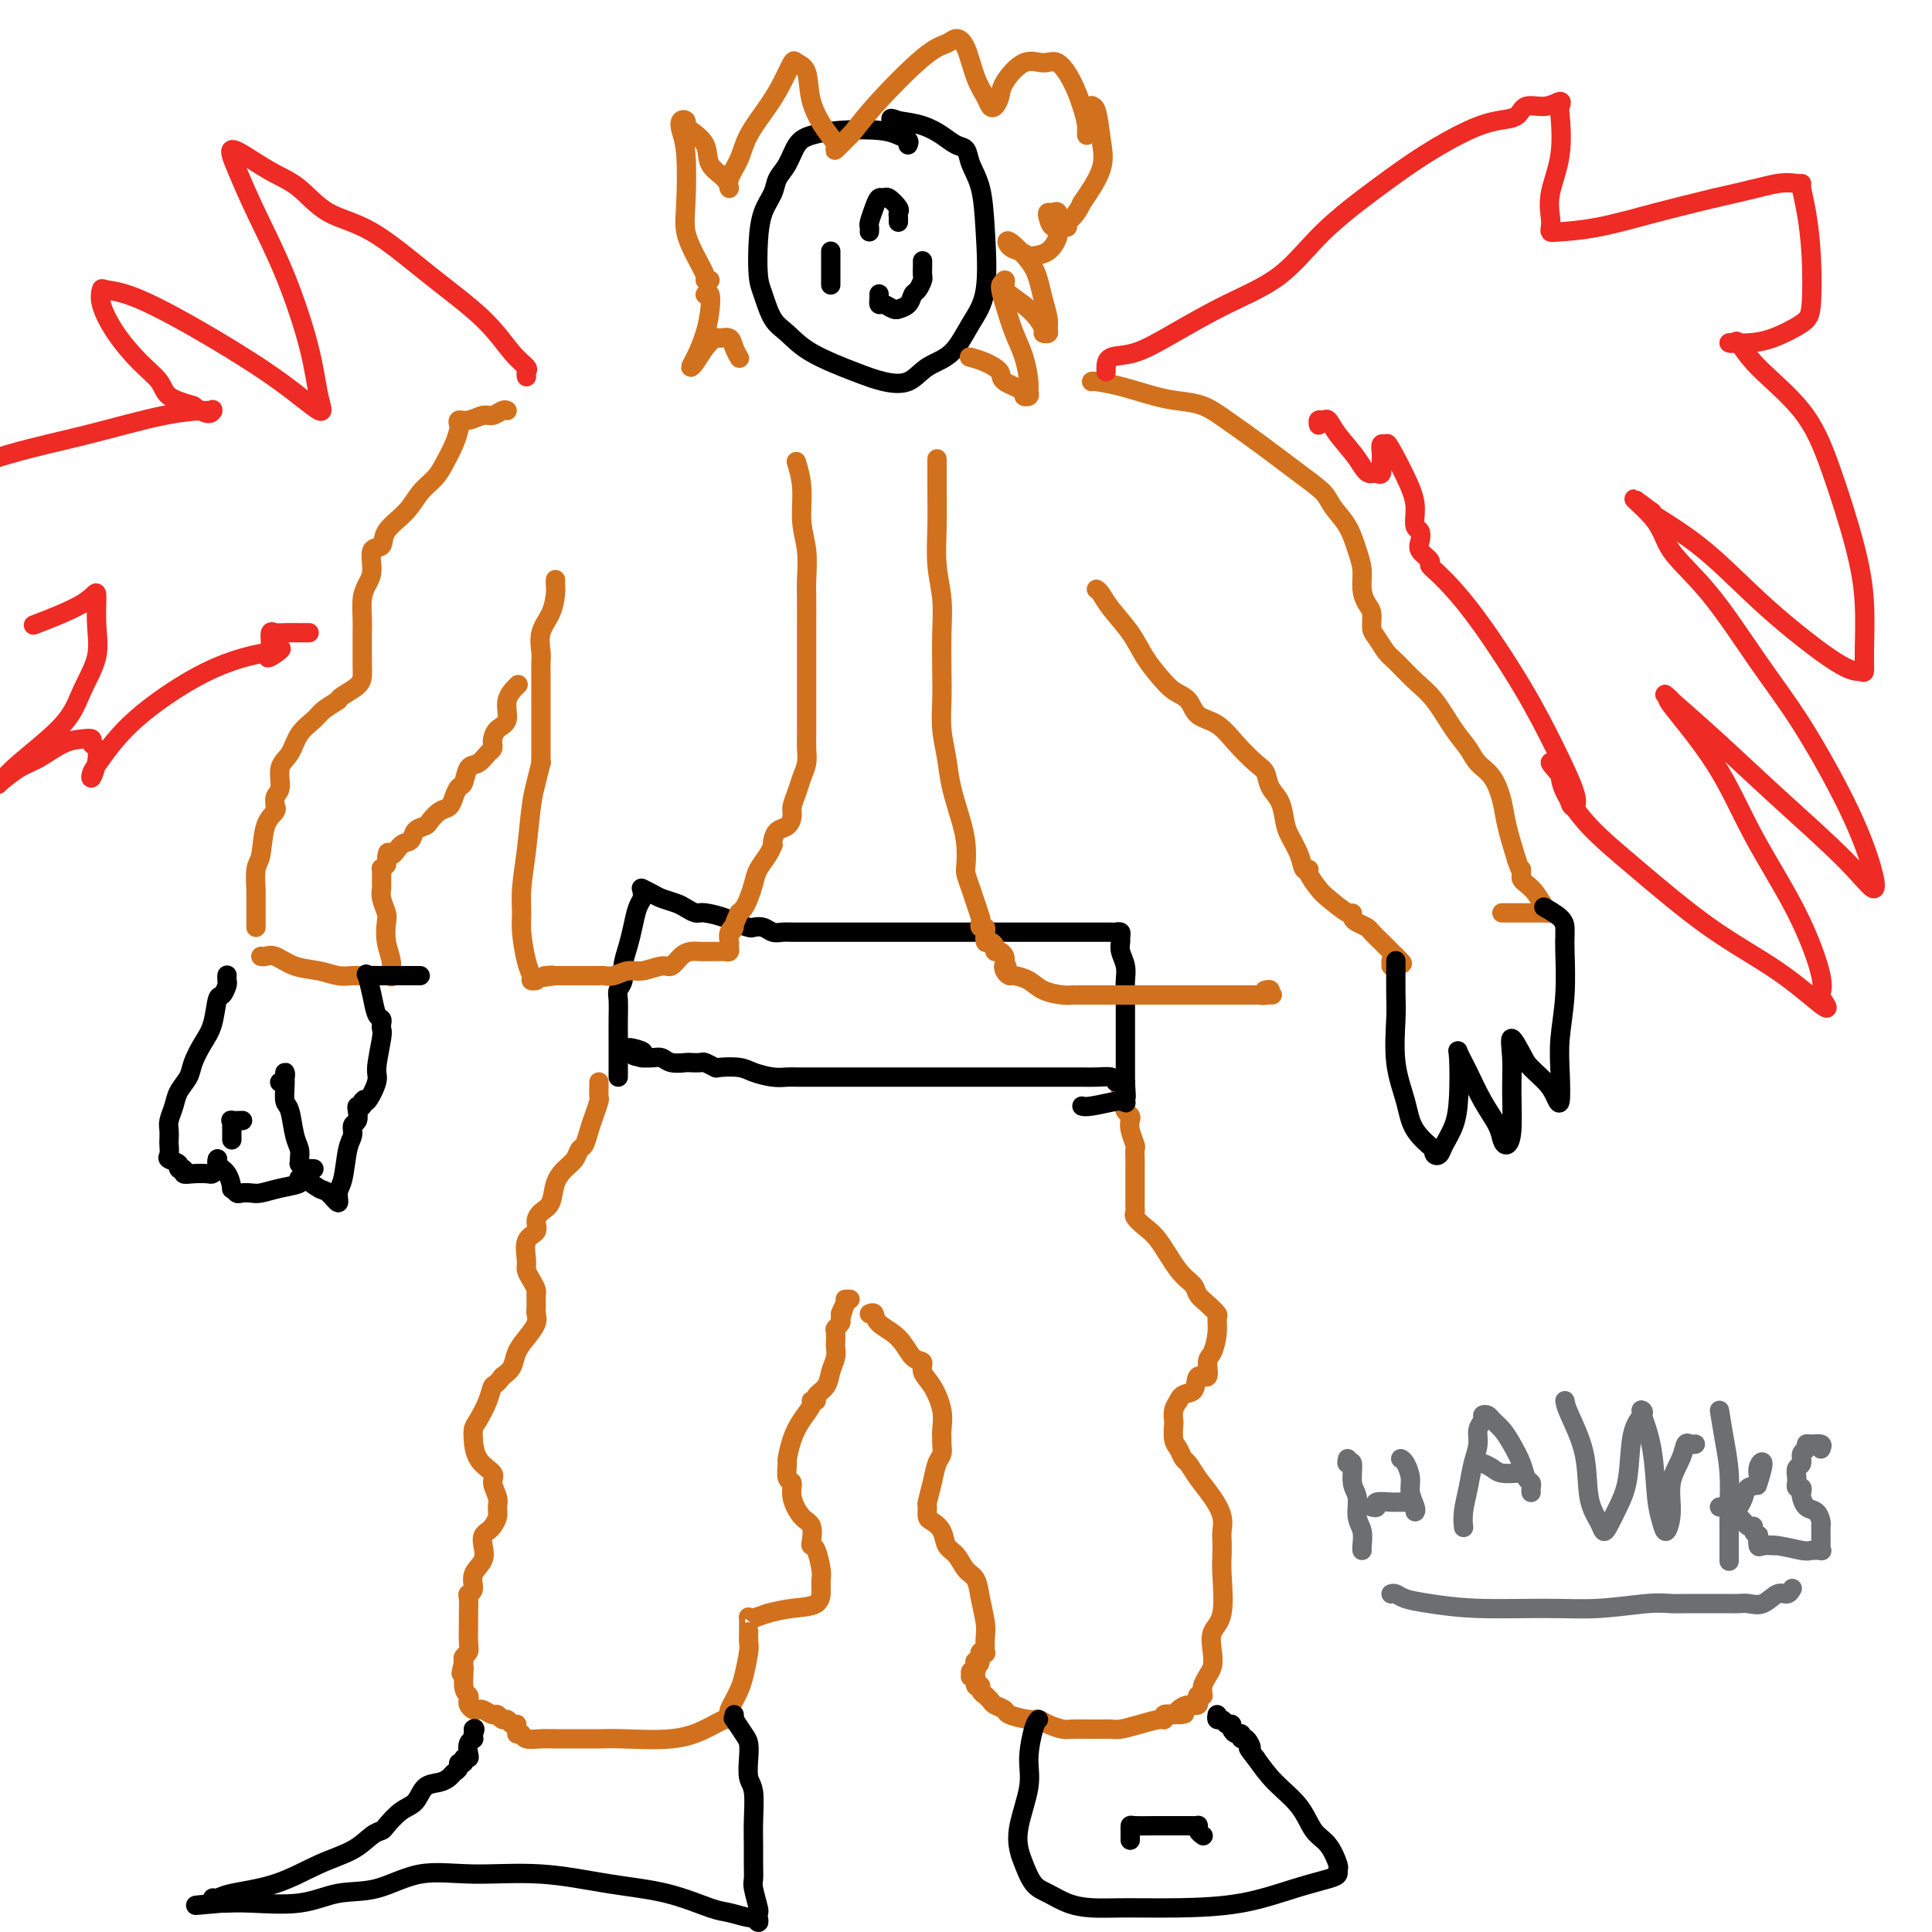 <svg viewBox='0 0 400 400' version='1.1' xmlns='http://www.w3.org/2000/svg' xmlns:xlink='http://www.w3.org/1999/xlink'><g fill='none' stroke='#D2711D' stroke-width='4' stroke-linecap='round' stroke-linejoin='round'><path d='M124,224c0.006,0.207 0.013,0.414 0,1c-0.013,0.586 -0.045,1.551 0,2c0.045,0.449 0.167,0.381 0,1c-0.167,0.619 -0.621,1.923 -1,3c-0.379,1.077 -0.682,1.926 -1,3c-0.318,1.074 -0.653,2.372 -1,3c-0.347,0.628 -0.708,0.584 -1,1c-0.292,0.416 -0.515,1.291 -1,2c-0.485,0.709 -1.230,1.254 -2,2c-0.770,0.746 -1.563,1.695 -2,3c-0.437,1.305 -0.517,2.966 -1,4c-0.483,1.034 -1.369,1.439 -2,2c-0.631,0.561 -1.007,1.277 -1,2c0.007,0.723 0.397,1.453 0,2c-0.397,0.547 -1.581,0.909 -2,2c-0.419,1.091 -0.074,2.909 0,4c0.074,1.091 -0.124,1.455 0,2c0.124,0.545 0.569,1.272 1,2c0.431,0.728 0.848,1.456 1,2c0.152,0.544 0.040,0.905 0,1c-0.040,0.095 -0.009,-0.074 0,0c0.009,0.074 -0.003,0.393 0,1c0.003,0.607 0.022,1.502 0,2c-0.022,0.498 -0.085,0.598 0,1c0.085,0.402 0.318,1.105 0,2c-0.318,0.895 -1.188,1.982 -2,3c-0.812,1.018 -1.565,1.966 -2,3c-0.435,1.034 -0.553,2.152 -1,3c-0.447,0.848 -1.224,1.424 -2,2'/><path d='M104,285c-1.503,2.032 -1.762,1.611 -2,2c-0.238,0.389 -0.456,1.590 -1,3c-0.544,1.410 -1.413,3.031 -2,4c-0.587,0.969 -0.892,1.285 -1,2c-0.108,0.715 -0.020,1.829 0,2c0.020,0.171 -0.029,-0.599 0,0c0.029,0.599 0.137,2.569 1,4c0.863,1.431 2.481,2.322 3,3c0.519,0.678 -0.060,1.141 0,2c0.060,0.859 0.759,2.114 1,3c0.241,0.886 0.022,1.403 0,2c-0.022,0.597 0.151,1.275 0,2c-0.151,0.725 -0.627,1.496 -1,2c-0.373,0.504 -0.644,0.742 -1,1c-0.356,0.258 -0.798,0.535 -1,1c-0.202,0.465 -0.163,1.119 0,2c0.163,0.881 0.450,1.988 0,3c-0.450,1.012 -1.637,1.928 -2,3c-0.363,1.072 0.099,2.302 0,3c-0.099,0.698 -0.759,0.866 -1,1c-0.241,0.134 -0.064,0.235 0,1c0.064,0.765 0.013,2.194 0,3c-0.013,0.806 0.010,0.989 0,2c-0.010,1.011 -0.054,2.848 0,4c0.054,1.152 0.207,1.618 0,2c-0.207,0.382 -0.773,0.681 -1,1c-0.227,0.319 -0.113,0.660 0,1'/><path d='M96,344c-1.067,4.654 -0.234,1.288 0,1c0.234,-0.288 -0.131,2.501 0,4c0.131,1.499 0.756,1.708 1,2c0.244,0.292 0.106,0.665 0,1c-0.106,0.335 -0.179,0.630 0,1c0.179,0.370 0.611,0.816 1,1c0.389,0.184 0.734,0.106 1,0c0.266,-0.106 0.453,-0.240 1,0c0.547,0.240 1.456,0.853 2,1c0.544,0.147 0.724,-0.171 1,0c0.276,0.171 0.649,0.830 1,1c0.351,0.170 0.682,-0.150 1,0c0.318,0.150 0.624,0.771 1,1c0.376,0.229 0.822,0.065 1,0c0.178,-0.065 0.089,-0.033 0,0'/><path d='M107,359c0.385,-0.113 0.769,-0.226 1,0c0.231,0.226 0.307,0.793 1,1c0.693,0.207 2.002,0.056 3,0c0.998,-0.056 1.686,-0.015 3,0c1.314,0.015 3.256,0.006 4,0c0.744,-0.006 0.291,-0.007 1,0c0.709,0.007 2.578,0.022 4,0c1.422,-0.022 2.395,-0.082 5,0c2.605,0.082 6.842,0.306 10,0c3.158,-0.306 5.238,-1.142 7,-2c1.762,-0.858 3.207,-1.739 4,-2c0.793,-0.261 0.933,0.096 1,0c0.067,-0.096 0.059,-0.645 0,-1c-0.059,-0.355 -0.170,-0.515 0,-1c0.170,-0.485 0.620,-1.294 1,-2c0.380,-0.706 0.690,-1.307 1,-2c0.310,-0.693 0.619,-1.478 1,-3c0.381,-1.522 0.834,-3.783 1,-5c0.166,-1.217 0.045,-1.391 0,-2c-0.045,-0.609 -0.012,-1.652 0,-2c0.012,-0.348 0.005,-0.002 0,0c-0.005,0.002 -0.007,-0.342 0,-1c0.007,-0.658 0.022,-1.630 0,-2c-0.022,-0.370 -0.083,-0.138 0,0c0.083,0.138 0.309,0.182 1,0c0.691,-0.182 1.845,-0.591 3,-1'/><path d='M159,334c1.464,-0.362 3.125,-0.766 5,-1c1.875,-0.234 3.964,-0.297 5,-1c1.036,-0.703 1.020,-2.044 1,-3c-0.020,-0.956 -0.044,-1.525 0,-2c0.044,-0.475 0.157,-0.855 0,-2c-0.157,-1.145 -0.583,-3.053 -1,-4c-0.417,-0.947 -0.823,-0.931 -1,-1c-0.177,-0.069 -0.123,-0.222 0,-1c0.123,-0.778 0.316,-2.181 0,-3c-0.316,-0.819 -1.142,-1.054 -2,-2c-0.858,-0.946 -1.747,-2.604 -2,-4c-0.253,-1.396 0.131,-2.529 0,-3c-0.131,-0.471 -0.776,-0.278 -1,-1c-0.224,-0.722 -0.028,-2.358 0,-3c0.028,-0.642 -0.113,-0.292 0,-1c0.113,-0.708 0.479,-2.476 1,-4c0.521,-1.524 1.195,-2.803 2,-4c0.805,-1.197 1.739,-2.312 2,-3c0.261,-0.688 -0.152,-0.950 0,-1c0.152,-0.050 0.867,0.110 1,0c0.133,-0.110 -0.318,-0.492 0,-1c0.318,-0.508 1.406,-1.143 2,-2c0.594,-0.857 0.695,-1.935 1,-3c0.305,-1.065 0.813,-2.117 1,-3c0.187,-0.883 0.054,-1.599 0,-2c-0.054,-0.401 -0.028,-0.489 0,-1c0.028,-0.511 0.059,-1.446 0,-2c-0.059,-0.554 -0.208,-0.726 0,-1c0.208,-0.274 0.774,-0.650 1,-1c0.226,-0.350 0.113,-0.675 0,-1'/><path d='M174,273c1.637,-4.762 0.229,-1.668 0,-1c-0.229,0.668 0.722,-1.089 1,-2c0.278,-0.911 -0.118,-0.976 0,-1c0.118,-0.024 0.748,-0.007 1,0c0.252,0.007 0.126,0.003 0,0'/><path d='M180,272c0.411,-0.167 0.822,-0.333 1,0c0.178,0.333 0.123,1.167 1,2c0.877,0.833 2.685,1.666 4,3c1.315,1.334 2.135,3.168 3,4c0.865,0.832 1.773,0.663 2,1c0.227,0.337 -0.226,1.179 0,2c0.226,0.821 1.132,1.619 2,3c0.868,1.381 1.697,3.343 2,5c0.303,1.657 0.078,3.009 0,4c-0.078,0.991 -0.010,1.622 0,2c0.010,0.378 -0.040,0.504 0,1c0.040,0.496 0.168,1.360 0,2c-0.168,0.640 -0.634,1.054 -1,2c-0.366,0.946 -0.632,2.424 -1,4c-0.368,1.576 -0.838,3.250 -1,4c-0.162,0.750 -0.017,0.575 0,1c0.017,0.425 -0.095,1.450 0,2c0.095,0.550 0.395,0.627 1,1c0.605,0.373 1.514,1.043 2,2c0.486,0.957 0.550,2.200 1,3c0.450,0.800 1.287,1.155 2,2c0.713,0.845 1.301,2.178 2,3c0.699,0.822 1.507,1.131 2,2c0.493,0.869 0.669,2.296 1,4c0.331,1.704 0.817,3.685 1,5c0.183,1.315 0.063,1.963 0,3c-0.063,1.037 -0.068,2.464 0,3c0.068,0.536 0.211,0.183 0,0c-0.211,-0.183 -0.774,-0.195 -1,0c-0.226,0.195 -0.113,0.598 0,1'/><path d='M203,343c-0.067,2.658 -0.736,1.304 -1,1c-0.264,-0.304 -0.124,0.441 0,1c0.124,0.559 0.234,0.932 0,1c-0.234,0.068 -0.810,-0.170 -1,0c-0.190,0.170 0.006,0.749 0,1c-0.006,0.251 -0.213,0.175 0,0c0.213,-0.175 0.846,-0.449 1,0c0.154,0.449 -0.170,1.622 0,2c0.170,0.378 0.833,-0.039 1,0c0.167,0.039 -0.164,0.535 0,1c0.164,0.465 0.822,0.898 1,1c0.178,0.102 -0.124,-0.128 0,0c0.124,0.128 0.674,0.613 1,1c0.326,0.387 0.430,0.677 1,1c0.570,0.323 1.608,0.678 2,1c0.392,0.322 0.140,0.612 1,1c0.860,0.388 2.834,0.874 4,1c1.166,0.126 1.524,-0.110 2,0c0.476,0.110 1.068,0.565 2,1c0.932,0.435 2.203,0.849 3,1c0.797,0.151 1.120,0.040 2,0c0.880,-0.040 2.317,-0.010 3,0c0.683,0.010 0.611,0.000 1,0c0.389,-0.000 1.239,0.010 2,0c0.761,-0.010 1.434,-0.040 2,0c0.566,0.040 1.026,0.151 2,0c0.974,-0.151 2.463,-0.562 4,-1c1.537,-0.438 3.123,-0.901 4,-1c0.877,-0.099 1.044,0.166 1,0c-0.044,-0.166 -0.298,-0.762 0,-1c0.298,-0.238 1.149,-0.119 2,0'/><path d='M243,355c3.808,-0.421 1.829,0.027 1,0c-0.829,-0.027 -0.509,-0.528 0,-1c0.509,-0.472 1.207,-0.915 2,-1c0.793,-0.085 1.680,0.187 2,0c0.320,-0.187 0.072,-0.834 0,-1c-0.072,-0.166 0.034,0.148 0,0c-0.034,-0.148 -0.206,-0.760 0,-1c0.206,-0.240 0.790,-0.109 1,0c0.210,0.109 0.046,0.195 0,0c-0.046,-0.195 0.027,-0.673 0,-1c-0.027,-0.327 -0.153,-0.503 0,-1c0.153,-0.497 0.584,-1.314 1,-2c0.416,-0.686 0.815,-1.240 1,-2c0.185,-0.760 0.155,-1.725 0,-3c-0.155,-1.275 -0.434,-2.859 0,-4c0.434,-1.141 1.580,-1.838 2,-4c0.420,-2.162 0.114,-5.789 0,-8c-0.114,-2.211 -0.036,-3.007 0,-4c0.036,-0.993 0.028,-2.183 0,-3c-0.028,-0.817 -0.077,-1.259 0,-2c0.077,-0.741 0.280,-1.780 0,-3c-0.280,-1.220 -1.045,-2.620 -2,-4c-0.955,-1.380 -2.102,-2.738 -3,-4c-0.898,-1.262 -1.547,-2.426 -2,-3c-0.453,-0.574 -0.710,-0.559 -1,-1c-0.290,-0.441 -0.614,-1.340 -1,-2c-0.386,-0.660 -0.833,-1.083 -1,-2c-0.167,-0.917 -0.055,-2.328 0,-3c0.055,-0.672 0.053,-0.604 0,-1c-0.053,-0.396 -0.158,-1.256 0,-2c0.158,-0.744 0.579,-1.372 1,-2'/><path d='M244,290c0.652,-1.806 2.283,-1.322 3,-2c0.717,-0.678 0.522,-2.520 1,-3c0.478,-0.480 1.630,0.400 2,0c0.370,-0.400 -0.043,-2.081 0,-3c0.043,-0.919 0.542,-1.075 1,-2c0.458,-0.925 0.876,-2.618 1,-4c0.124,-1.382 -0.045,-2.453 0,-3c0.045,-0.547 0.305,-0.569 0,-1c-0.305,-0.431 -1.177,-1.270 -2,-2c-0.823,-0.730 -1.599,-1.350 -2,-2c-0.401,-0.650 -0.427,-1.330 -1,-2c-0.573,-0.670 -1.695,-1.331 -3,-3c-1.305,-1.669 -2.795,-4.346 -4,-6c-1.205,-1.654 -2.127,-2.287 -3,-3c-0.873,-0.713 -1.698,-1.508 -2,-2c-0.302,-0.492 -0.081,-0.683 0,-1c0.081,-0.317 0.022,-0.762 0,-1c-0.022,-0.238 -0.006,-0.270 0,-1c0.006,-0.730 0.002,-2.159 0,-3c-0.002,-0.841 -0.001,-1.094 0,-2c0.001,-0.906 0.001,-2.465 0,-3c-0.001,-0.535 -0.004,-0.048 0,0c0.004,0.048 0.015,-0.344 0,-1c-0.015,-0.656 -0.056,-1.576 0,-2c0.056,-0.424 0.207,-0.351 0,-1c-0.207,-0.649 -0.774,-2.019 -1,-3c-0.226,-0.981 -0.113,-1.572 0,-2c0.113,-0.428 0.226,-0.692 0,-1c-0.226,-0.308 -0.792,-0.660 -1,-1c-0.208,-0.340 -0.060,-0.669 0,-1c0.060,-0.331 0.030,-0.666 0,-1'/><path d='M233,228c-0.536,-3.680 -0.876,-0.881 -1,0c-0.124,0.881 -0.033,-0.156 0,-1c0.033,-0.844 0.009,-1.497 0,-2c-0.009,-0.503 -0.003,-0.858 0,-1c0.003,-0.142 0.001,-0.071 0,0'/></g>
<g fill='none' stroke='#000000' stroke-width='4' stroke-linecap='round' stroke-linejoin='round'><path d='M231,224c-0.157,-0.423 -0.313,-0.845 -1,-1c-0.687,-0.155 -1.904,-0.041 -3,0c-1.096,0.041 -2.070,0.011 -3,0c-0.930,-0.011 -1.816,-0.003 -3,0c-1.184,0.003 -2.666,0.001 -4,0c-1.334,-0.001 -2.522,-0.000 -4,0c-1.478,0.000 -3.247,0.000 -5,0c-1.753,-0.000 -3.489,-0.000 -5,0c-1.511,0.000 -2.797,0.000 -4,0c-1.203,-0.000 -2.324,0.000 -4,0c-1.676,-0.000 -3.909,-0.000 -6,0c-2.091,0.000 -4.041,0.000 -6,0c-1.959,-0.000 -3.928,-0.000 -6,0c-2.072,0.000 -4.248,0.001 -6,0c-1.752,-0.001 -3.081,-0.003 -4,0c-0.919,0.003 -1.427,0.011 -2,0c-0.573,-0.011 -1.212,-0.042 -2,0c-0.788,0.042 -1.726,0.156 -3,0c-1.274,-0.156 -2.884,-0.581 -4,-1c-1.116,-0.419 -1.737,-0.830 -3,-1c-1.263,-0.170 -3.169,-0.098 -4,0c-0.831,0.098 -0.588,0.222 -1,0c-0.412,-0.222 -1.479,-0.791 -2,-1c-0.521,-0.209 -0.496,-0.060 -1,0c-0.504,0.060 -1.538,0.030 -2,0c-0.462,-0.030 -0.352,-0.061 -1,0c-0.648,0.061 -2.055,0.212 -3,0c-0.945,-0.212 -1.429,-0.789 -2,-1c-0.571,-0.211 -1.231,-0.057 -2,0c-0.769,0.057 -1.648,0.016 -2,0c-0.352,-0.016 -0.176,-0.008 0,0'/><path d='M133,219c-4.072,-0.785 -0.751,-0.746 0,-1c0.751,-0.254 -1.067,-0.799 -2,-1c-0.933,-0.201 -0.981,-0.057 -1,0c-0.019,0.057 -0.010,0.029 0,0'/><path d='M133,184c-0.187,-0.089 -0.374,-0.179 0,0c0.374,0.179 1.308,0.626 2,1c0.692,0.374 1.142,0.674 2,1c0.858,0.326 2.125,0.679 3,1c0.875,0.321 1.360,0.611 2,1c0.640,0.389 1.436,0.879 2,1c0.564,0.121 0.896,-0.125 2,0c1.104,0.125 2.981,0.621 4,1c1.019,0.379 1.179,0.641 2,1c0.821,0.359 2.303,0.814 3,1c0.697,0.186 0.611,0.102 1,0c0.389,-0.102 1.254,-0.224 2,0c0.746,0.224 1.373,0.792 2,1c0.627,0.208 1.255,0.056 2,0c0.745,-0.056 1.607,-0.015 2,0c0.393,0.015 0.317,0.004 1,0c0.683,-0.004 2.124,-0.001 3,0c0.876,0.001 1.185,0.000 2,0c0.815,-0.000 2.135,-0.000 3,0c0.865,0.000 1.274,0.000 2,0c0.726,-0.000 1.769,-0.000 3,0c1.231,0.000 2.651,0.000 4,0c1.349,-0.000 2.626,-0.000 4,0c1.374,0.000 2.846,0.000 4,0c1.154,-0.000 1.992,-0.000 3,0c1.008,0.000 2.188,0.000 3,0c0.812,-0.000 1.257,-0.000 2,0c0.743,0.000 1.784,0.000 3,0c1.216,-0.000 2.608,-0.000 4,0'/><path d='M205,193c7.589,0.000 5.061,0.000 5,0c-0.061,-0.000 2.346,-0.000 4,0c1.654,0.000 2.554,0.000 3,0c0.446,-0.000 0.438,-0.000 1,0c0.562,0.000 1.694,0.000 3,0c1.306,-0.000 2.784,-0.001 4,0c1.216,0.001 2.168,0.003 3,0c0.832,-0.003 1.544,-0.013 2,0c0.456,0.013 0.657,0.047 1,0c0.343,-0.047 0.828,-0.176 1,0c0.172,0.176 0.032,0.655 0,1c-0.032,0.345 0.044,0.555 0,1c-0.044,0.445 -0.208,1.126 0,2c0.208,0.874 0.788,1.942 1,3c0.212,1.058 0.057,2.107 0,3c-0.057,0.893 -0.015,1.632 0,3c0.015,1.368 0.004,3.367 0,5c-0.004,1.633 -0.001,2.902 0,4c0.001,1.098 0.000,2.026 0,3c-0.000,0.974 -0.000,1.992 0,3c0.000,1.008 0.000,2.004 0,3'/><path d='M233,224c0.314,5.127 0.099,2.445 0,2c-0.099,-0.445 -0.082,1.349 0,2c0.082,0.651 0.228,0.160 0,0c-0.228,-0.160 -0.832,0.009 -1,0c-0.168,-0.009 0.099,-0.198 -1,0c-1.099,0.198 -3.565,0.784 -5,1c-1.435,0.216 -1.839,0.062 -2,0c-0.161,-0.062 -0.081,-0.031 0,0'/><path d='M133,184c-0.024,0.344 -0.048,0.689 0,1c0.048,0.311 0.166,0.590 0,1c-0.166,0.410 -0.618,0.953 -1,2c-0.382,1.047 -0.695,2.599 -1,4c-0.305,1.401 -0.604,2.653 -1,4c-0.396,1.347 -0.891,2.790 -1,4c-0.109,1.210 0.167,2.188 0,3c-0.167,0.812 -0.777,1.456 -1,2c-0.223,0.544 -0.060,0.986 0,2c0.060,1.014 0.016,2.600 0,4c-0.016,1.400 -0.004,2.613 0,4c0.004,1.387 0.001,2.946 0,4c-0.001,1.054 -0.000,1.602 0,2c0.000,0.398 0.000,0.646 0,1c-0.000,0.354 -0.000,0.816 0,1c0.000,0.184 0.000,0.092 0,0'/></g>
<g fill='none' stroke='#D2711D' stroke-width='4' stroke-linecap='round' stroke-linejoin='round'><path d='M165,96c-0.121,-0.391 -0.243,-0.782 0,0c0.243,0.782 0.850,2.738 1,5c0.150,2.262 -0.156,4.831 0,7c0.156,2.169 0.774,3.936 1,6c0.226,2.064 0.061,4.423 0,6c-0.061,1.577 -0.016,2.371 0,4c0.016,1.629 0.004,4.092 0,6c-0.004,1.908 -0.001,3.262 0,5c0.001,1.738 0.000,3.862 0,5c-0.000,1.138 -0.000,1.291 0,2c0.000,0.709 0.001,1.975 0,3c-0.001,1.025 -0.003,1.811 0,3c0.003,1.189 0.012,2.783 0,4c-0.012,1.217 -0.046,2.059 0,3c0.046,0.941 0.170,1.981 0,3c-0.170,1.019 -0.636,2.017 -1,3c-0.364,0.983 -0.626,1.950 -1,3c-0.374,1.050 -0.860,2.183 -1,3c-0.140,0.817 0.068,1.319 0,2c-0.068,0.681 -0.410,1.540 -1,2c-0.590,0.460 -1.428,0.521 -2,1c-0.572,0.479 -0.878,1.377 -1,2c-0.122,0.623 -0.060,0.971 0,1c0.060,0.029 0.118,-0.259 0,0c-0.118,0.259 -0.413,1.067 -1,2c-0.587,0.933 -1.467,1.990 -2,3c-0.533,1.010 -0.720,1.972 -1,3c-0.280,1.028 -0.652,2.123 -1,3c-0.348,0.877 -0.671,1.536 -1,2c-0.329,0.464 -0.665,0.732 -1,1'/><path d='M153,189c-2.331,5.444 -1.160,3.553 -1,3c0.160,-0.553 -0.692,0.230 -1,1c-0.308,0.770 -0.071,1.527 0,2c0.071,0.473 -0.023,0.663 0,1c0.023,0.337 0.162,0.822 0,1c-0.162,0.178 -0.624,0.048 -1,0c-0.376,-0.048 -0.667,-0.013 -1,0c-0.333,0.013 -0.708,0.005 -1,0c-0.292,-0.005 -0.501,-0.008 -1,0c-0.499,0.008 -1.286,0.025 -2,0c-0.714,-0.025 -1.353,-0.094 -2,0c-0.647,0.094 -1.303,0.350 -2,1c-0.697,0.650 -1.436,1.695 -2,2c-0.564,0.305 -0.952,-0.128 -2,0c-1.048,0.128 -2.754,0.819 -4,1c-1.246,0.181 -2.032,-0.148 -3,0c-0.968,0.148 -2.119,0.772 -3,1c-0.881,0.228 -1.493,0.061 -2,0c-0.507,-0.061 -0.910,-0.016 -1,0c-0.090,0.016 0.131,0.004 0,0c-0.131,-0.004 -0.615,-0.001 -1,0c-0.385,0.001 -0.670,0.000 -1,0c-0.330,-0.000 -0.705,-0.000 -1,0c-0.295,0.000 -0.510,0.000 -1,0c-0.490,-0.000 -1.255,-0.000 -2,0c-0.745,0.000 -1.470,0.000 -2,0c-0.530,-0.000 -0.866,-0.000 -1,0c-0.134,0.000 -0.067,0.000 0,0'/><path d='M115,202c-5.426,0.774 -1.990,0.207 -1,0c0.990,-0.207 -0.464,-0.056 -1,0c-0.536,0.056 -0.153,0.016 0,0c0.153,-0.016 0.077,-0.008 0,0'/><path d='M111,203c-0.445,0.064 -0.889,0.129 -1,0c-0.111,-0.129 0.113,-0.450 0,-1c-0.113,-0.550 -0.563,-1.329 -1,-3c-0.437,-1.671 -0.860,-4.236 -1,-6c-0.140,-1.764 0.004,-2.729 0,-4c-0.004,-1.271 -0.155,-2.850 0,-5c0.155,-2.150 0.616,-4.872 1,-8c0.384,-3.128 0.691,-6.662 1,-9c0.309,-2.338 0.619,-3.480 1,-5c0.381,-1.520 0.834,-3.419 1,-4c0.166,-0.581 0.044,0.157 0,0c-0.044,-0.157 -0.012,-1.207 0,-2c0.012,-0.793 0.003,-1.329 0,-2c-0.003,-0.671 -0.001,-1.477 0,-3c0.001,-1.523 0.000,-3.763 0,-5c-0.000,-1.237 0.000,-1.470 0,-2c-0.000,-0.530 -0.002,-1.355 0,-2c0.002,-0.645 0.007,-1.109 0,-2c-0.007,-0.891 -0.026,-2.210 0,-3c0.026,-0.790 0.098,-1.052 0,-2c-0.098,-0.948 -0.366,-2.583 0,-4c0.366,-1.417 1.366,-2.614 2,-4c0.634,-1.386 0.902,-2.959 1,-4c0.098,-1.041 0.026,-1.549 0,-2c-0.026,-0.451 -0.008,-0.843 0,-1c0.008,-0.157 0.004,-0.078 0,0'/><path d='M105,85c-0.237,-0.122 -0.474,-0.244 -1,0c-0.526,0.244 -1.343,0.853 -2,1c-0.657,0.147 -1.156,-0.169 -2,0c-0.844,0.169 -2.032,0.824 -3,1c-0.968,0.176 -1.716,-0.126 -2,0c-0.284,0.126 -0.106,0.680 0,1c0.106,0.320 0.138,0.405 0,1c-0.138,0.595 -0.447,1.698 -1,3c-0.553,1.302 -1.350,2.802 -2,4c-0.650,1.198 -1.153,2.094 -2,3c-0.847,0.906 -2.039,1.823 -3,3c-0.961,1.177 -1.693,2.615 -3,4c-1.307,1.385 -3.190,2.716 -4,4c-0.810,1.284 -0.546,2.520 -1,3c-0.454,0.480 -1.624,0.204 -2,1c-0.376,0.796 0.043,2.663 0,4c-0.043,1.337 -0.547,2.144 -1,3c-0.453,0.856 -0.853,1.762 -1,3c-0.147,1.238 -0.039,2.807 0,4c0.039,1.193 0.011,2.010 0,3c-0.011,0.990 -0.004,2.152 0,3c0.004,0.848 0.005,1.383 0,2c-0.005,0.617 -0.015,1.317 0,2c0.015,0.683 0.056,1.348 0,2c-0.056,0.652 -0.207,1.291 -1,2c-0.793,0.709 -2.226,1.488 -3,2c-0.774,0.512 -0.887,0.756 -1,1'/><path d='M70,145c-1.219,0.829 -2.268,1.403 -3,2c-0.732,0.597 -1.148,1.217 -2,2c-0.852,0.783 -2.141,1.728 -3,3c-0.859,1.272 -1.288,2.870 -2,4c-0.712,1.130 -1.708,1.791 -2,3c-0.292,1.209 0.120,2.967 0,4c-0.120,1.033 -0.771,1.340 -1,2c-0.229,0.660 -0.036,1.672 0,2c0.036,0.328 -0.085,-0.028 0,0c0.085,0.028 0.377,0.439 0,1c-0.377,0.561 -1.421,1.270 -2,3c-0.579,1.730 -0.691,4.480 -1,6c-0.309,1.520 -0.815,1.811 -1,3c-0.185,1.189 -0.050,3.278 0,4c0.050,0.722 0.013,0.077 0,0c-0.013,-0.077 -0.004,0.413 0,1c0.004,0.587 0.001,1.271 0,2c-0.001,0.729 -0.000,1.502 0,2c0.000,0.498 0.000,0.721 0,1c-0.000,0.279 -0.000,0.614 0,1c0.000,0.386 0.000,0.825 0,1c-0.000,0.175 -0.000,0.088 0,0'/><path d='M54,198c0.284,0.055 0.568,0.109 1,0c0.432,-0.109 1.011,-0.383 2,0c0.989,0.383 2.386,1.423 4,2c1.614,0.577 3.444,0.690 5,1c1.556,0.310 2.837,0.815 4,1c1.163,0.185 2.209,0.050 3,0c0.791,-0.050 1.326,-0.013 2,0c0.674,0.013 1.486,0.004 2,0c0.514,-0.004 0.730,-0.002 1,0c0.270,0.002 0.594,0.003 1,0c0.406,-0.003 0.894,-0.009 1,0c0.106,0.009 -0.172,0.033 0,0c0.172,-0.033 0.792,-0.124 1,0c0.208,0.124 0.004,0.463 0,0c-0.004,-0.463 0.191,-1.727 0,-3c-0.191,-1.273 -0.769,-2.555 -1,-4c-0.231,-1.445 -0.114,-3.053 0,-4c0.114,-0.947 0.227,-1.232 0,-2c-0.227,-0.768 -0.794,-2.019 -1,-3c-0.206,-0.981 -0.053,-1.691 0,-2c0.053,-0.309 0.004,-0.217 0,-1c-0.004,-0.783 0.037,-2.442 0,-3c-0.037,-0.558 -0.154,-0.017 0,0c0.154,0.017 0.577,-0.492 1,-1'/><path d='M80,179c0.135,-3.898 0.474,-2.144 1,-2c0.526,0.144 1.239,-1.322 2,-2c0.761,-0.678 1.569,-0.567 2,-1c0.431,-0.433 0.486,-1.411 1,-2c0.514,-0.589 1.485,-0.790 2,-1c0.515,-0.210 0.572,-0.428 1,-1c0.428,-0.572 1.228,-1.499 2,-2c0.772,-0.501 1.515,-0.576 2,-1c0.485,-0.424 0.710,-1.198 1,-2c0.290,-0.802 0.645,-1.633 1,-2c0.355,-0.367 0.712,-0.269 1,-1c0.288,-0.731 0.508,-2.290 1,-3c0.492,-0.710 1.256,-0.571 2,-1c0.744,-0.429 1.469,-1.428 2,-2c0.531,-0.572 0.868,-0.718 1,-1c0.132,-0.282 0.058,-0.701 0,-1c-0.058,-0.299 -0.099,-0.480 0,-1c0.099,-0.520 0.339,-1.380 1,-2c0.661,-0.620 1.744,-1.001 2,-2c0.256,-0.999 -0.316,-2.615 0,-4c0.316,-1.385 1.519,-2.539 2,-3c0.481,-0.461 0.241,-0.231 0,0'/><path d='M194,95c-0.001,0.523 -0.001,1.047 0,1c0.001,-0.047 0.004,-0.664 0,0c-0.004,0.664 -0.015,2.611 0,5c0.015,2.389 0.057,5.222 0,8c-0.057,2.778 -0.211,5.501 0,8c0.211,2.499 0.788,4.775 1,7c0.212,2.225 0.060,4.400 0,7c-0.060,2.600 -0.028,5.624 0,8c0.028,2.376 0.053,4.105 0,6c-0.053,1.895 -0.182,3.955 0,6c0.182,2.045 0.676,4.075 1,6c0.324,1.925 0.478,3.747 1,6c0.522,2.253 1.411,4.938 2,7c0.589,2.062 0.879,3.499 1,5c0.121,1.501 0.075,3.064 0,4c-0.075,0.936 -0.177,1.245 0,2c0.177,0.755 0.635,1.958 1,3c0.365,1.042 0.637,1.924 1,3c0.363,1.076 0.815,2.345 1,3c0.185,0.655 0.102,0.695 0,1c-0.102,0.305 -0.224,0.874 0,1c0.224,0.126 0.795,-0.191 1,0c0.205,0.191 0.045,0.891 0,1c-0.045,0.109 0.026,-0.373 0,0c-0.026,0.373 -0.148,1.602 0,2c0.148,0.398 0.565,-0.034 1,0c0.435,0.034 0.887,0.534 1,1c0.113,0.466 -0.114,0.898 0,1c0.114,0.102 0.569,-0.126 1,0c0.431,0.126 0.837,0.608 1,1c0.163,0.392 0.081,0.696 0,1'/><path d='M208,199c1.098,2.503 0.342,1.261 0,1c-0.342,-0.261 -0.270,0.458 0,1c0.270,0.542 0.737,0.905 1,1c0.263,0.095 0.323,-0.080 1,0c0.677,0.080 1.971,0.414 3,1c1.029,0.586 1.794,1.425 3,2c1.206,0.575 2.852,0.886 4,1c1.148,0.114 1.798,0.031 2,0c0.202,-0.031 -0.042,-0.008 0,0c0.042,0.008 0.371,0.002 1,0c0.629,-0.002 1.558,-0.001 3,0c1.442,0.001 3.397,0.000 5,0c1.603,-0.000 2.854,-0.000 4,0c1.146,0.000 2.189,0.000 3,0c0.811,-0.000 1.392,-0.000 2,0c0.608,0.000 1.243,0.000 2,0c0.757,-0.000 1.636,-0.000 3,0c1.364,0.000 3.213,0.000 5,0c1.787,-0.000 3.510,-0.000 5,0c1.490,0.000 2.745,0.000 4,0'/><path d='M259,206c6.733,-0.016 4.067,-0.057 3,0c-1.067,0.057 -0.533,0.211 0,0c0.533,-0.211 1.067,-0.788 1,-1c-0.067,-0.212 -0.733,-0.061 -1,0c-0.267,0.061 -0.133,0.030 0,0'/><path d='M226,79c0.037,-0.060 0.074,-0.119 1,0c0.926,0.119 2.741,0.418 5,1c2.259,0.582 4.961,1.448 7,2c2.039,0.552 3.416,0.790 5,1c1.584,0.210 3.377,0.391 5,1c1.623,0.609 3.077,1.646 5,3c1.923,1.354 4.315,3.025 7,5c2.685,1.975 5.665,4.254 8,6c2.335,1.746 4.027,2.959 5,4c0.973,1.041 1.227,1.909 2,3c0.773,1.091 2.066,2.404 3,4c0.934,1.596 1.508,3.476 2,5c0.492,1.524 0.902,2.691 1,4c0.098,1.309 -0.115,2.758 0,4c0.115,1.242 0.559,2.276 1,3c0.441,0.724 0.879,1.137 1,2c0.121,0.863 -0.075,2.177 0,3c0.075,0.823 0.420,1.155 1,2c0.580,0.845 1.393,2.203 2,3c0.607,0.797 1.006,1.031 2,2c0.994,0.969 2.583,2.672 4,4c1.417,1.328 2.662,2.282 4,4c1.338,1.718 2.768,4.199 4,6c1.232,1.801 2.266,2.923 3,4c0.734,1.077 1.169,2.109 2,3c0.831,0.891 2.058,1.641 3,3c0.942,1.359 1.600,3.327 2,5c0.400,1.673 0.543,3.049 1,5c0.457,1.951 1.229,4.475 2,7'/><path d='M314,178c0.997,3.036 0.991,2.125 1,2c0.009,-0.125 0.033,0.537 0,1c-0.033,0.463 -0.123,0.727 0,1c0.123,0.273 0.458,0.557 1,1c0.542,0.443 1.292,1.047 2,2c0.708,0.953 1.376,2.255 2,3c0.624,0.745 1.206,0.932 1,1c-0.206,0.068 -1.200,0.018 -1,0c0.200,-0.018 1.592,-0.005 0,0c-1.592,0.005 -6.169,0.001 -8,0c-1.831,-0.001 -0.915,-0.001 0,0'/><path d='M227,122c0.298,0.201 0.597,0.402 1,1c0.403,0.598 0.912,1.592 2,3c1.088,1.408 2.757,3.230 4,5c1.243,1.770 2.061,3.490 3,5c0.939,1.510 2.001,2.812 3,4c0.999,1.188 1.936,2.263 3,3c1.064,0.737 2.256,1.136 3,2c0.744,0.864 1.040,2.194 2,3c0.960,0.806 2.585,1.087 4,2c1.415,0.913 2.620,2.459 4,4c1.380,1.541 2.933,3.077 4,4c1.067,0.923 1.647,1.232 2,2c0.353,0.768 0.480,1.993 1,3c0.520,1.007 1.434,1.794 2,3c0.566,1.206 0.783,2.831 1,4c0.217,1.169 0.435,1.884 1,3c0.565,1.116 1.479,2.635 2,4c0.521,1.365 0.651,2.577 1,3c0.349,0.423 0.916,0.058 1,0c0.084,-0.058 -0.317,0.190 0,1c0.317,0.810 1.352,2.182 2,3c0.648,0.818 0.907,1.084 2,2c1.093,0.916 3.018,2.483 4,3c0.982,0.517 1.022,-0.017 1,0c-0.022,0.017 -0.105,0.585 0,1c0.105,0.415 0.399,0.678 1,1c0.601,0.322 1.509,0.702 2,1c0.491,0.298 0.565,0.513 1,1c0.435,0.487 1.233,1.247 2,2c0.767,0.753 1.505,1.501 2,2c0.495,0.499 0.748,0.750 1,1'/><path d='M289,198c2.536,2.388 0.876,1.358 0,1c-0.876,-0.358 -0.967,-0.044 -1,0c-0.033,0.044 -0.009,-0.180 0,0c0.009,0.180 0.003,0.766 0,1c-0.003,0.234 -0.001,0.117 0,0'/></g>
<g fill='none' stroke='#000000' stroke-width='4' stroke-linecap='round' stroke-linejoin='round'><path d='M47,202c0.006,-0.099 0.013,-0.199 0,0c-0.013,0.199 -0.044,0.696 0,1c0.044,0.304 0.164,0.415 0,1c-0.164,0.585 -0.611,1.644 -1,2c-0.389,0.356 -0.719,0.010 -1,1c-0.281,0.990 -0.513,3.318 -1,5c-0.487,1.682 -1.229,2.718 -2,4c-0.771,1.282 -1.569,2.808 -2,4c-0.431,1.192 -0.494,2.048 -1,3c-0.506,0.952 -1.456,1.999 -2,3c-0.544,1.001 -0.682,1.955 -1,3c-0.318,1.045 -0.817,2.182 -1,3c-0.183,0.818 -0.051,1.319 0,2c0.051,0.681 0.022,1.544 0,2c-0.022,0.456 -0.035,0.504 0,1c0.035,0.496 0.119,1.438 0,2c-0.119,0.562 -0.439,0.743 0,1c0.439,0.257 1.639,0.591 2,1c0.361,0.409 -0.117,0.894 0,1c0.117,0.106 0.829,-0.167 1,0c0.171,0.167 -0.199,0.774 0,1c0.199,0.226 0.967,0.072 2,0c1.033,-0.072 2.329,-0.061 3,0c0.671,0.061 0.716,0.171 1,0c0.284,-0.171 0.807,-0.623 1,-1c0.193,-0.377 0.055,-0.679 0,-1c-0.055,-0.321 -0.028,-0.660 0,-1'/><path d='M45,240c0.205,-0.309 -0.282,0.418 0,1c0.282,0.582 1.331,1.017 2,2c0.669,0.983 0.956,2.512 1,3c0.044,0.488 -0.155,-0.065 0,0c0.155,0.065 0.666,0.746 1,1c0.334,0.254 0.493,0.079 1,0c0.507,-0.079 1.362,-0.064 2,0c0.638,0.064 1.060,0.175 2,0c0.940,-0.175 2.396,-0.637 4,-1c1.604,-0.363 3.354,-0.626 4,-1c0.646,-0.374 0.189,-0.859 0,-1c-0.189,-0.141 -0.110,0.062 0,0c0.110,-0.062 0.249,-0.391 1,0c0.751,0.391 2.113,1.500 3,2c0.887,0.500 1.298,0.391 2,1c0.702,0.609 1.695,1.937 2,2c0.305,0.063 -0.077,-1.139 0,-2c0.077,-0.861 0.613,-1.382 1,-3c0.387,-1.618 0.626,-4.335 1,-6c0.374,-1.665 0.884,-2.278 1,-3c0.116,-0.722 -0.162,-1.553 0,-2c0.162,-0.447 0.765,-0.512 1,-1c0.235,-0.488 0.102,-1.401 0,-2c-0.102,-0.599 -0.172,-0.886 0,-1c0.172,-0.114 0.586,-0.057 1,0'/><path d='M75,229c0.781,-3.018 0.233,-0.562 0,0c-0.233,0.562 -0.150,-0.770 0,-1c0.150,-0.230 0.366,0.643 1,0c0.634,-0.643 1.686,-2.802 2,-4c0.314,-1.198 -0.111,-1.435 0,-3c0.111,-1.565 0.759,-4.459 1,-6c0.241,-1.541 0.076,-1.730 0,-2c-0.076,-0.270 -0.062,-0.619 0,-1c0.062,-0.381 0.174,-0.792 0,-1c-0.174,-0.208 -0.632,-0.213 -1,-1c-0.368,-0.787 -0.647,-2.354 -1,-4c-0.353,-1.646 -0.782,-3.369 -1,-4c-0.218,-0.631 -0.227,-0.169 0,0c0.227,0.169 0.688,0.045 1,0c0.312,-0.045 0.475,-0.012 2,0c1.525,0.012 4.410,0.003 6,0c1.590,-0.003 1.883,-0.001 2,0c0.117,0.001 0.059,0.000 0,0'/><path d='M289,199c0.004,-0.164 0.008,-0.327 0,1c-0.008,1.327 -0.027,4.146 0,6c0.027,1.854 0.099,2.743 0,5c-0.099,2.257 -0.370,5.882 0,9c0.370,3.118 1.380,5.729 2,8c0.620,2.271 0.849,4.203 2,6c1.151,1.797 3.225,3.458 4,4c0.775,0.542 0.253,-0.034 0,0c-0.253,0.034 -0.236,0.677 0,1c0.236,0.323 0.691,0.325 1,0c0.309,-0.325 0.474,-0.976 1,-2c0.526,-1.024 1.414,-2.422 2,-4c0.586,-1.578 0.869,-3.337 1,-6c0.131,-2.663 0.108,-6.232 0,-8c-0.108,-1.768 -0.303,-1.735 0,-1c0.303,0.735 1.103,2.174 2,4c0.897,1.826 1.890,4.040 3,6c1.110,1.960 2.336,3.667 3,5c0.664,1.333 0.767,2.291 1,3c0.233,0.709 0.596,1.170 1,1c0.404,-0.170 0.849,-0.971 1,-3c0.151,-2.029 0.010,-5.286 0,-8c-0.010,-2.714 0.113,-4.885 0,-7c-0.113,-2.115 -0.461,-4.176 0,-4c0.461,0.176 1.730,2.588 3,5'/><path d='M316,220c1.265,1.534 2.926,2.868 4,4c1.074,1.132 1.559,2.061 2,3c0.441,0.939 0.836,1.888 1,1c0.164,-0.888 0.096,-3.614 0,-6c-0.096,-2.386 -0.222,-4.433 0,-7c0.222,-2.567 0.791,-5.654 1,-9c0.209,-3.346 0.056,-6.951 0,-9c-0.056,-2.049 -0.016,-2.540 0,-3c0.016,-0.460 0.007,-0.887 0,-1c-0.007,-0.113 -0.013,0.089 0,0c0.013,-0.089 0.045,-0.467 0,-1c-0.045,-0.533 -0.166,-1.220 -1,-2c-0.834,-0.780 -2.381,-1.651 -3,-2c-0.619,-0.349 -0.309,-0.174 0,0'/><path d='M65,242c-0.340,-0.032 -0.680,-0.063 -1,0c-0.320,0.063 -0.621,0.221 -1,0c-0.379,-0.221 -0.837,-0.822 -1,-1c-0.163,-0.178 -0.032,0.068 0,0c0.032,-0.068 -0.034,-0.450 0,-1c0.034,-0.550 0.167,-1.267 0,-2c-0.167,-0.733 -0.633,-1.481 -1,-3c-0.367,-1.519 -0.634,-3.809 -1,-5c-0.366,-1.191 -0.829,-1.283 -1,-2c-0.171,-0.717 -0.050,-2.059 0,-3c0.050,-0.941 0.027,-1.482 0,-2c-0.027,-0.518 -0.060,-1.015 0,-1c0.060,0.015 0.212,0.540 0,1c-0.212,0.460 -0.788,0.855 -1,1c-0.212,0.145 -0.061,0.042 0,0c0.061,-0.042 0.030,-0.021 0,0'/><path d='M48,236c-0.001,-0.332 -0.002,-0.663 0,-1c0.002,-0.337 0.008,-0.679 0,-1c-0.008,-0.321 -0.030,-0.622 0,-1c0.030,-0.378 0.111,-0.833 0,-1c-0.111,-0.167 -0.415,-0.045 0,0c0.415,0.045 1.547,0.013 2,0c0.453,-0.013 0.226,-0.006 0,0'/><path d='M188,30c0.159,-0.338 0.317,-0.676 0,-1c-0.317,-0.324 -1.110,-0.633 -2,-1c-0.890,-0.367 -1.876,-0.793 -4,-1c-2.124,-0.207 -5.385,-0.194 -8,0c-2.615,0.194 -4.583,0.568 -6,1c-1.417,0.432 -2.281,0.921 -3,2c-0.719,1.079 -1.292,2.746 -2,4c-0.708,1.254 -1.549,2.093 -2,3c-0.451,0.907 -0.511,1.882 -1,3c-0.489,1.118 -1.408,2.379 -2,4c-0.592,1.621 -0.858,3.602 -1,6c-0.142,2.398 -0.160,5.214 0,7c0.160,1.786 0.499,2.540 1,4c0.501,1.460 1.164,3.624 2,5c0.836,1.376 1.844,1.965 3,3c1.156,1.035 2.461,2.516 5,4c2.539,1.484 6.314,2.969 9,4c2.686,1.031 4.283,1.607 6,2c1.717,0.393 3.553,0.604 5,0c1.447,-0.604 2.504,-2.024 4,-3c1.496,-0.976 3.432,-1.509 5,-3c1.568,-1.491 2.767,-3.939 4,-6c1.233,-2.061 2.500,-3.736 3,-7c0.500,-3.264 0.234,-8.117 0,-12c-0.234,-3.883 -0.435,-6.798 -1,-9c-0.565,-2.202 -1.493,-3.693 -2,-5c-0.507,-1.307 -0.592,-2.430 -1,-3c-0.408,-0.570 -1.140,-0.586 -2,-1c-0.860,-0.414 -1.847,-1.227 -3,-2c-1.153,-0.773 -2.472,-1.507 -4,-2c-1.528,-0.493 -3.264,-0.747 -5,-1'/><path d='M186,25c-2.400,-0.933 -1.400,-0.267 -1,0c0.400,0.267 0.200,0.133 0,0'/></g>
<g fill='none' stroke='#D2711D' stroke-width='4' stroke-linecap='round' stroke-linejoin='round'><path d='M147,58c-0.467,0.025 -0.934,0.049 -1,0c-0.066,-0.049 0.271,-0.172 0,-1c-0.271,-0.828 -1.148,-2.361 -2,-4c-0.852,-1.639 -1.679,-3.385 -2,-5c-0.321,-1.615 -0.135,-3.099 0,-6c0.135,-2.901 0.218,-7.219 0,-10c-0.218,-2.781 -0.737,-4.026 -1,-5c-0.263,-0.974 -0.270,-1.679 0,-2c0.270,-0.321 0.816,-0.259 1,0c0.184,0.259 0.007,0.716 0,1c-0.007,0.284 0.156,0.397 1,1c0.844,0.603 2.368,1.698 3,3c0.632,1.302 0.372,2.810 1,4c0.628,1.190 2.144,2.060 3,3c0.856,0.940 1.051,1.950 1,2c-0.051,0.050 -0.348,-0.859 0,-2c0.348,-1.141 1.340,-2.513 2,-4c0.660,-1.487 0.988,-3.089 2,-5c1.012,-1.911 2.709,-4.131 4,-6c1.291,-1.869 2.175,-3.387 3,-5c0.825,-1.613 1.589,-3.320 2,-4c0.411,-0.680 0.468,-0.334 1,0c0.532,0.334 1.538,0.656 2,2c0.462,1.344 0.381,3.711 1,6c0.619,2.289 1.939,4.500 3,6c1.061,1.500 1.863,2.288 2,3c0.137,0.712 -0.389,1.346 0,1c0.389,-0.346 1.695,-1.673 3,-3'/><path d='M176,28c1.064,-1.105 2.225,-2.868 5,-6c2.775,-3.132 7.166,-7.633 10,-10c2.834,-2.367 4.111,-2.600 5,-3c0.889,-0.400 1.390,-0.965 2,-1c0.610,-0.035 1.329,0.461 2,2c0.671,1.539 1.294,4.119 2,6c0.706,1.881 1.496,3.061 2,4c0.504,0.939 0.721,1.638 1,2c0.279,0.362 0.620,0.389 1,0c0.380,-0.389 0.800,-1.193 1,-2c0.200,-0.807 0.178,-1.617 1,-3c0.822,-1.383 2.486,-3.340 4,-4c1.514,-0.660 2.879,-0.024 4,0c1.121,0.024 1.999,-0.563 3,0c1.001,0.563 2.124,2.277 3,4c0.876,1.723 1.503,3.454 2,5c0.497,1.546 0.864,2.906 1,4c0.136,1.094 0.040,1.921 0,2c-0.040,0.079 -0.026,-0.591 0,-1c0.026,-0.409 0.062,-0.555 0,-1c-0.062,-0.445 -0.224,-1.187 0,-2c0.224,-0.813 0.834,-1.697 1,-2c0.166,-0.303 -0.110,-0.026 0,0c0.110,0.026 0.607,-0.199 1,1c0.393,1.199 0.683,3.823 1,6c0.317,2.177 0.662,3.908 0,6c-0.662,2.092 -2.331,4.546 -4,7'/><path d='M224,42c-1.307,2.854 -2.574,3.490 -3,4c-0.426,0.510 -0.010,0.893 0,1c0.010,0.107 -0.387,-0.062 -1,0c-0.613,0.062 -1.443,0.354 -2,0c-0.557,-0.354 -0.843,-1.356 -1,-2c-0.157,-0.644 -0.186,-0.930 0,-1c0.186,-0.070 0.587,0.077 1,0c0.413,-0.077 0.838,-0.378 1,0c0.162,0.378 0.061,1.436 0,2c-0.061,0.564 -0.081,0.635 0,1c0.081,0.365 0.265,1.023 0,2c-0.265,0.977 -0.978,2.274 -2,3c-1.022,0.726 -2.354,0.881 -3,1c-0.646,0.119 -0.605,0.201 -1,0c-0.395,-0.201 -1.227,-0.687 -2,-1c-0.773,-0.313 -1.486,-0.454 -2,-1c-0.514,-0.546 -0.827,-1.496 0,-1c0.827,0.496 2.796,2.437 4,4c1.204,1.563 1.644,2.748 2,4c0.356,1.252 0.627,2.570 1,4c0.373,1.430 0.848,2.971 1,4c0.152,1.029 -0.018,1.546 0,2c0.018,0.454 0.224,0.845 0,1c-0.224,0.155 -0.880,0.076 -1,0c-0.120,-0.076 0.294,-0.147 0,-1c-0.294,-0.853 -1.295,-2.486 -3,-4c-1.705,-1.514 -4.113,-2.908 -5,-4c-0.887,-1.092 -0.253,-1.884 0,-2c0.253,-0.116 0.127,0.442 0,1'/><path d='M208,59c-1.486,-0.944 -0.700,1.697 0,4c0.700,2.303 1.313,4.267 2,6c0.687,1.733 1.447,3.236 2,5c0.553,1.764 0.898,3.791 1,5c0.102,1.209 -0.040,1.600 0,2c0.040,0.400 0.262,0.809 0,1c-0.262,0.191 -1.007,0.164 -1,0c0.007,-0.164 0.765,-0.464 0,-1c-0.765,-0.536 -3.053,-1.307 -4,-2c-0.947,-0.693 -0.553,-1.310 -1,-2c-0.447,-0.690 -1.736,-1.455 -3,-2c-1.264,-0.545 -2.504,-0.870 -3,-1c-0.496,-0.130 -0.248,-0.065 0,0'/><path d='M146,61c0.406,-0.224 0.812,-0.448 1,0c0.188,0.448 0.158,1.569 0,3c-0.158,1.431 -0.443,3.173 -1,5c-0.557,1.827 -1.386,3.740 -2,5c-0.614,1.260 -1.014,1.869 -1,2c0.014,0.131 0.441,-0.215 1,-1c0.559,-0.785 1.249,-2.009 2,-3c0.751,-0.991 1.564,-1.750 2,-2c0.436,-0.250 0.495,0.010 1,0c0.505,-0.010 1.455,-0.291 2,0c0.545,0.291 0.685,1.155 1,2c0.315,0.845 0.804,1.670 1,2c0.196,0.330 0.098,0.165 0,0'/></g>
<g fill='none' stroke='#000000' stroke-width='4' stroke-linecap='round' stroke-linejoin='round'><path d='M172,59c0.000,-0.356 0.000,-0.712 0,-1c0.000,-0.288 0.000,-0.508 0,-1c0.000,-0.492 0.000,-1.256 0,-2c0.000,-0.744 0.000,-1.470 0,-2c0.000,-0.530 -0.000,-0.866 0,-1c0.000,-0.134 0.000,-0.067 0,0'/><path d='M180,48c0.024,-0.384 0.048,-0.768 0,-1c-0.048,-0.232 -0.169,-0.313 0,-1c0.169,-0.687 0.627,-1.981 1,-3c0.373,-1.019 0.660,-1.762 1,-2c0.340,-0.238 0.732,0.030 1,0c0.268,-0.030 0.412,-0.358 1,0c0.588,0.358 1.622,1.403 2,2c0.378,0.597 0.101,0.748 0,1c-0.101,0.252 -0.027,0.606 0,1c0.027,0.394 0.008,0.827 0,1c-0.008,0.173 -0.004,0.087 0,0'/><path d='M182,61c0.001,-0.122 0.002,-0.244 0,0c-0.002,0.244 -0.008,0.854 0,1c0.008,0.146 0.031,-0.171 0,0c-0.031,0.171 -0.115,0.831 0,1c0.115,0.169 0.430,-0.153 1,0c0.570,0.153 1.396,0.780 2,1c0.604,0.220 0.988,0.033 1,0c0.012,-0.033 -0.347,0.089 0,0c0.347,-0.089 1.399,-0.390 2,-1c0.601,-0.610 0.749,-1.529 1,-2c0.251,-0.471 0.603,-0.494 1,-1c0.397,-0.506 0.838,-1.495 1,-2c0.162,-0.505 0.043,-0.527 0,-1c-0.043,-0.473 -0.012,-1.397 0,-2c0.012,-0.603 0.003,-0.887 0,-1c-0.003,-0.113 -0.002,-0.057 0,0'/></g>
<g fill='none' stroke='#EE2B24' stroke-width='4' stroke-linecap='round' stroke-linejoin='round'><path d='M229,77c-0.008,-0.205 -0.016,-0.409 0,-1c0.016,-0.591 0.056,-1.568 1,-2c0.944,-0.432 2.792,-0.321 5,-1c2.208,-0.679 4.775,-2.150 8,-4c3.225,-1.850 7.107,-4.079 11,-6c3.893,-1.921 7.797,-3.533 11,-6c3.203,-2.467 5.707,-5.789 9,-9c3.293,-3.211 7.376,-6.312 11,-9c3.624,-2.688 6.790,-4.963 10,-7c3.210,-2.037 6.466,-3.837 9,-5c2.534,-1.163 4.347,-1.689 6,-2c1.653,-0.311 3.147,-0.405 4,-1c0.853,-0.595 1.065,-1.689 2,-2c0.935,-0.311 2.592,0.160 4,0c1.408,-0.160 2.566,-0.953 3,-1c0.434,-0.047 0.144,0.652 0,1c-0.144,0.348 -0.144,0.345 0,2c0.144,1.655 0.430,4.969 0,8c-0.430,3.031 -1.577,5.779 -2,8c-0.423,2.221 -0.121,3.914 0,5c0.121,1.086 0.060,1.564 0,2c-0.060,0.436 -0.121,0.830 0,1c0.121,0.170 0.424,0.118 2,0c1.576,-0.118 4.424,-0.301 8,-1c3.576,-0.699 7.879,-1.914 12,-3c4.121,-1.086 8.061,-2.043 12,-3'/><path d='M355,41c7.979,-1.763 10.925,-2.670 13,-3c2.075,-0.330 3.277,-0.081 4,0c0.723,0.081 0.965,-0.004 1,0c0.035,0.004 -0.137,0.097 0,1c0.137,0.903 0.582,2.616 1,5c0.418,2.384 0.807,5.437 1,9c0.193,3.563 0.189,7.634 0,10c-0.189,2.366 -0.563,3.026 -2,4c-1.437,0.974 -3.937,2.262 -6,3c-2.063,0.738 -3.689,0.927 -5,1c-1.311,0.073 -2.305,0.032 -3,0c-0.695,-0.032 -1.089,-0.053 -1,0c0.089,0.053 0.661,0.182 1,0c0.339,-0.182 0.444,-0.675 1,0c0.556,0.675 1.564,2.517 4,5c2.436,2.483 6.299,5.605 9,9c2.701,3.395 4.241,7.061 6,12c1.759,4.939 3.738,11.151 5,16c1.262,4.849 1.809,8.333 2,12c0.191,3.667 0.027,7.515 0,10c-0.027,2.485 0.084,3.605 0,4c-0.084,0.395 -0.363,0.064 -1,0c-0.637,-0.064 -1.632,0.140 -5,-2c-3.368,-2.140 -9.109,-6.625 -14,-11c-4.891,-4.375 -8.932,-8.639 -13,-12c-4.068,-3.361 -8.162,-5.817 -10,-7c-1.838,-1.183 -1.419,-1.091 -1,-1'/><path d='M342,106c-6.955,-5.207 -2.342,-1.725 0,1c2.342,2.725 2.415,4.692 4,7c1.585,2.308 4.683,4.957 8,9c3.317,4.043 6.853,9.480 10,14c3.147,4.520 5.904,8.123 9,13c3.096,4.877 6.532,11.027 9,16c2.468,4.973 3.967,8.770 5,12c1.033,3.230 1.601,5.891 1,6c-0.601,0.109 -2.369,-2.336 -6,-6c-3.631,-3.664 -9.125,-8.546 -14,-13c-4.875,-4.454 -9.132,-8.481 -13,-12c-3.868,-3.519 -7.348,-6.531 -9,-8c-1.652,-1.469 -1.475,-1.395 -1,-1c0.475,0.395 1.249,1.109 1,1c-0.249,-0.109 -1.519,-1.043 0,1c1.519,2.043 5.828,7.061 9,12c3.172,4.939 5.207,9.799 8,15c2.793,5.201 6.344,10.744 9,16c2.656,5.256 4.415,10.225 5,13c0.585,2.775 -0.005,3.354 0,4c0.005,0.646 0.606,1.358 1,2c0.394,0.642 0.581,1.213 -1,0c-1.581,-1.213 -4.932,-4.211 -9,-7c-4.068,-2.789 -8.855,-5.369 -14,-9c-5.145,-3.631 -10.647,-8.314 -15,-12c-4.353,-3.686 -7.557,-6.377 -10,-9c-2.443,-2.623 -4.127,-5.178 -5,-7c-0.873,-1.822 -0.937,-2.911 -1,-4'/><path d='M323,160c-2.596,-3.498 -1.085,-2.242 -1,-2c0.085,0.242 -1.257,-0.528 -1,0c0.257,0.528 2.111,2.356 3,4c0.889,1.644 0.812,3.106 1,4c0.188,0.894 0.639,1.221 1,1c0.361,-0.221 0.630,-0.990 0,-3c-0.630,-2.010 -2.159,-5.260 -4,-9c-1.841,-3.740 -3.994,-7.971 -7,-13c-3.006,-5.029 -6.866,-10.856 -10,-15c-3.134,-4.144 -5.544,-6.604 -7,-8c-1.456,-1.396 -1.958,-1.726 -2,-2c-0.042,-0.274 0.377,-0.492 0,-1c-0.377,-0.508 -1.551,-1.307 -2,-2c-0.449,-0.693 -0.173,-1.279 0,-2c0.173,-0.721 0.242,-1.578 0,-2c-0.242,-0.422 -0.796,-0.410 -1,-1c-0.204,-0.590 -0.058,-1.781 0,-3c0.058,-1.219 0.030,-2.464 -1,-5c-1.030,-2.536 -3.061,-6.362 -4,-8c-0.939,-1.638 -0.787,-1.086 -1,-1c-0.213,0.086 -0.792,-0.292 -1,0c-0.208,0.292 -0.045,1.255 0,2c0.045,0.745 -0.029,1.272 0,2c0.029,0.728 0.162,1.658 0,2c-0.162,0.342 -0.618,0.098 -1,0c-0.382,-0.098 -0.691,-0.049 -1,0'/><path d='M284,98c-1.085,0.348 -1.797,-1.281 -3,-3c-1.203,-1.719 -2.897,-3.529 -4,-5c-1.103,-1.471 -1.616,-2.604 -2,-3c-0.384,-0.396 -0.639,-0.055 -1,0c-0.361,0.055 -0.828,-0.178 -1,0c-0.172,0.178 -0.049,0.765 0,1c0.049,0.235 0.025,0.117 0,0'/><path d='M109,78c-0.060,-0.358 -0.121,-0.717 0,-1c0.121,-0.283 0.423,-0.492 0,-1c-0.423,-0.508 -1.571,-1.316 -3,-3c-1.429,-1.684 -3.140,-4.243 -6,-7c-2.860,-2.757 -6.868,-5.711 -11,-9c-4.132,-3.289 -8.386,-6.914 -12,-9c-3.614,-2.086 -6.588,-2.632 -9,-4c-2.412,-1.368 -4.263,-3.559 -6,-5c-1.737,-1.441 -3.359,-2.131 -5,-3c-1.641,-0.869 -3.301,-1.917 -5,-3c-1.699,-1.083 -3.437,-2.201 -4,-2c-0.563,0.201 0.048,1.722 1,4c0.952,2.278 2.246,5.312 4,9c1.754,3.688 3.967,8.030 6,13c2.033,4.970 3.886,10.567 5,15c1.114,4.433 1.490,7.703 2,10c0.510,2.297 1.156,3.621 0,3c-1.156,-0.621 -4.113,-3.187 -8,-6c-3.887,-2.813 -8.704,-5.871 -14,-9c-5.296,-3.129 -11.072,-6.327 -15,-8c-3.928,-1.673 -6.008,-1.820 -7,-2c-0.992,-0.180 -0.897,-0.393 -1,0c-0.103,0.393 -0.406,1.393 0,3c0.406,1.607 1.520,3.820 3,6c1.480,2.180 3.324,4.327 5,6c1.676,1.673 3.182,2.874 4,4c0.818,1.126 0.948,2.179 2,3c1.052,0.821 3.026,1.411 5,2'/><path d='M40,84c3.389,2.546 3.863,1.413 4,1c0.137,-0.413 -0.061,-0.104 0,0c0.061,0.104 0.381,0.003 -1,0c-1.381,-0.003 -4.463,0.092 -9,1c-4.537,0.908 -10.529,2.629 -16,4c-5.471,1.371 -10.420,2.392 -16,4c-5.580,1.608 -11.790,3.804 -18,6'/><path d='M8,129c-0.927,0.355 -1.853,0.711 0,0c1.853,-0.711 6.487,-2.488 9,-4c2.513,-1.512 2.905,-2.757 3,-2c0.095,0.757 -0.106,3.518 0,6c0.106,2.482 0.519,4.686 0,7c-0.519,2.314 -1.971,4.738 -3,7c-1.029,2.262 -1.637,4.361 -4,7c-2.363,2.639 -6.482,5.816 -9,8c-2.518,2.184 -3.433,3.373 -4,4c-0.567,0.627 -0.784,0.690 0,0c0.784,-0.690 2.568,-2.133 4,-3c1.432,-0.867 2.512,-1.157 4,-2c1.488,-0.843 3.383,-2.238 5,-3c1.617,-0.762 2.956,-0.890 4,-1c1.044,-0.110 1.793,-0.203 2,0c0.207,0.203 -0.127,0.704 0,1c0.127,0.296 0.717,0.389 1,1c0.283,0.611 0.259,1.739 0,3c-0.259,1.261 -0.755,2.655 -1,3c-0.245,0.345 -0.240,-0.359 0,-1c0.240,-0.641 0.713,-1.219 2,-3c1.287,-1.781 3.386,-4.766 7,-8c3.614,-3.234 8.742,-6.717 13,-9c4.258,-2.283 7.645,-3.367 10,-4c2.355,-0.633 3.677,-0.817 5,-1'/><path d='M56,135c4.331,-1.893 1.160,0.375 0,1c-1.160,0.625 -0.308,-0.393 0,-1c0.308,-0.607 0.073,-0.804 0,-1c-0.073,-0.196 0.016,-0.392 0,-1c-0.016,-0.608 -0.138,-1.627 0,-2c0.138,-0.373 0.537,-0.100 1,0c0.463,0.100 0.989,0.027 2,0c1.011,-0.027 2.506,-0.007 3,0c0.494,0.007 -0.012,0.002 0,0c0.012,-0.002 0.542,-0.001 1,0c0.458,0.001 0.845,0.000 1,0c0.155,-0.000 0.077,-0.000 0,0'/></g>
<g fill='none' stroke='#000000' stroke-width='4' stroke-linecap='round' stroke-linejoin='round'><path d='M152,355c0.053,0.502 0.105,1.004 0,1c-0.105,-0.004 -0.369,-0.513 0,0c0.369,0.513 1.371,2.049 2,3c0.629,0.951 0.887,1.317 1,2c0.113,0.683 0.083,1.683 0,3c-0.083,1.317 -0.218,2.950 0,4c0.218,1.050 0.791,1.517 1,3c0.209,1.483 0.055,3.981 0,6c-0.055,2.019 -0.011,3.561 0,5c0.011,1.439 -0.011,2.777 0,4c0.011,1.223 0.055,2.330 0,3c-0.055,0.670 -0.210,0.902 0,2c0.210,1.098 0.785,3.061 1,4c0.215,0.939 0.071,0.855 0,1c-0.071,0.145 -0.070,0.519 0,1c0.070,0.481 0.210,1.070 0,1c-0.210,-0.070 -0.771,-0.799 -1,-1c-0.229,-0.201 -0.127,0.127 -1,0c-0.873,-0.127 -2.723,-0.707 -4,-1c-1.277,-0.293 -1.982,-0.298 -4,-1c-2.018,-0.702 -5.348,-2.100 -9,-3c-3.652,-0.900 -7.625,-1.302 -12,-2c-4.375,-0.698 -9.151,-1.692 -14,-2c-4.849,-0.308 -9.772,0.069 -14,0c-4.228,-0.069 -7.761,-0.582 -11,0c-3.239,0.582 -6.185,2.261 -9,3c-2.815,0.739 -5.500,0.538 -8,1c-2.500,0.462 -4.814,1.588 -8,2c-3.186,0.412 -7.242,0.111 -10,0c-2.758,-0.111 -4.216,-0.032 -5,0c-0.784,0.032 -0.892,0.016 -1,0'/><path d='M46,394c-10.375,0.933 -3.313,0.265 -1,0c2.313,-0.265 -0.122,-0.126 -1,0c-0.878,0.126 -0.198,0.240 0,0c0.198,-0.240 -0.084,-0.834 0,-1c0.084,-0.166 0.535,0.094 1,0c0.465,-0.094 0.943,-0.543 3,-1c2.057,-0.457 5.693,-0.921 9,-2c3.307,-1.079 6.285,-2.774 9,-4c2.715,-1.226 5.167,-1.985 7,-3c1.833,-1.015 3.047,-2.287 4,-3c0.953,-0.713 1.644,-0.867 2,-1c0.356,-0.133 0.378,-0.245 1,-1c0.622,-0.755 1.844,-2.153 3,-3c1.156,-0.847 2.246,-1.144 3,-2c0.754,-0.856 1.173,-2.270 2,-3c0.827,-0.730 2.063,-0.774 3,-1c0.937,-0.226 1.576,-0.634 2,-1c0.424,-0.366 0.635,-0.690 1,-1c0.365,-0.310 0.886,-0.604 1,-1c0.114,-0.396 -0.179,-0.893 0,-1c0.179,-0.107 0.832,0.175 1,0c0.168,-0.175 -0.147,-0.807 0,-1c0.147,-0.193 0.757,0.054 1,0c0.243,-0.054 0.117,-0.410 0,-1c-0.117,-0.590 -0.227,-1.416 0,-2c0.227,-0.584 0.792,-0.926 1,-1c0.208,-0.074 0.059,0.122 0,0c-0.059,-0.122 -0.030,-0.561 0,-1'/><path d='M98,359c0.622,-1.467 0.178,-1.133 0,-1c-0.178,0.133 -0.089,0.067 0,0'/><path d='M215,356c-0.294,0.293 -0.587,0.585 -1,2c-0.413,1.415 -0.945,3.952 -1,6c-0.055,2.048 0.369,3.606 0,6c-0.369,2.394 -1.530,5.624 -2,8c-0.470,2.376 -0.248,3.897 0,5c0.248,1.103 0.521,1.788 1,3c0.479,1.212 1.162,2.952 2,4c0.838,1.048 1.831,1.406 3,2c1.169,0.594 2.513,1.426 4,2c1.487,0.574 3.116,0.890 5,1c1.884,0.110 4.024,0.012 7,0c2.976,-0.012 6.787,0.061 11,0c4.213,-0.061 8.827,-0.255 13,-1c4.173,-0.745 7.904,-2.042 11,-3c3.096,-0.958 5.557,-1.576 7,-2c1.443,-0.424 1.870,-0.653 2,-1c0.130,-0.347 -0.035,-0.812 0,-1c0.035,-0.188 0.271,-0.100 0,-1c-0.271,-0.900 -1.048,-2.788 -2,-4c-0.952,-1.212 -2.080,-1.748 -3,-3c-0.920,-1.252 -1.632,-3.222 -3,-5c-1.368,-1.778 -3.391,-3.365 -5,-5c-1.609,-1.635 -2.805,-3.317 -4,-5'/><path d='M260,364c-2.503,-3.112 -1.262,-1.891 -1,-2c0.262,-0.109 -0.456,-1.549 -1,-2c-0.544,-0.451 -0.916,0.085 -1,0c-0.084,-0.085 0.118,-0.792 0,-1c-0.118,-0.208 -0.556,0.084 -1,0c-0.444,-0.084 -0.893,-0.543 -1,-1c-0.107,-0.457 0.129,-0.911 0,-1c-0.129,-0.089 -0.623,0.186 -1,0c-0.377,-0.186 -0.637,-0.833 -1,-1c-0.363,-0.167 -0.828,0.147 -1,0c-0.172,-0.147 -0.049,-0.756 0,-1c0.049,-0.244 0.025,-0.122 0,0'/><path d='M234,381c-0.001,-0.340 -0.003,-0.679 0,-1c0.003,-0.321 0.010,-0.622 0,-1c-0.010,-0.378 -0.038,-0.833 0,-1c0.038,-0.167 0.143,-0.045 1,0c0.857,0.045 2.467,0.012 4,0c1.533,-0.012 2.989,-0.003 4,0c1.011,0.003 1.578,0.000 2,0c0.422,-0.000 0.701,0.003 1,0c0.299,-0.003 0.620,-0.011 1,0c0.380,0.011 0.820,0.042 1,0c0.180,-0.042 0.100,-0.155 0,0c-0.100,0.155 -0.219,0.580 0,1c0.219,0.420 0.777,0.834 1,1c0.223,0.166 0.112,0.083 0,0'/></g>
<g fill='none' stroke='#6D6E70' stroke-width='4' stroke-linecap='round' stroke-linejoin='round'><path d='M279,302c-0.122,0.527 -0.244,1.054 0,1c0.244,-0.054 0.854,-0.689 1,0c0.146,0.689 -0.171,2.703 0,4c0.171,1.297 0.830,1.878 1,3c0.170,1.122 -0.151,2.784 0,4c0.151,1.216 0.772,1.986 1,3c0.228,1.014 0.061,2.273 0,3c-0.061,0.727 -0.018,0.922 0,1c0.018,0.078 0.009,0.039 0,0'/><path d='M290,302c0.301,0.152 0.603,0.303 1,1c0.397,0.697 0.891,1.938 1,3c0.109,1.062 -0.167,1.944 0,3c0.167,1.056 0.776,2.284 1,3c0.224,0.716 0.064,0.919 0,1c-0.064,0.081 -0.032,0.041 0,0'/><path d='M284,312c0.507,0.113 1.014,0.226 1,0c-0.014,-0.226 -0.550,-0.793 0,-1c0.550,-0.207 2.186,-0.056 3,0c0.814,0.056 0.806,0.015 1,0c0.194,-0.015 0.591,-0.004 1,0c0.409,0.004 0.831,0.001 1,0c0.169,-0.001 0.084,-0.001 0,0'/><path d='M303,316c0.025,0.221 0.049,0.443 0,0c-0.049,-0.443 -0.172,-1.550 0,-3c0.172,-1.450 0.639,-3.243 1,-5c0.361,-1.757 0.618,-3.480 1,-5c0.382,-1.520 0.890,-2.839 1,-4c0.110,-1.161 -0.179,-2.165 0,-3c0.179,-0.835 0.824,-1.500 1,-2c0.176,-0.500 -0.119,-0.834 0,-1c0.119,-0.166 0.652,-0.166 1,0c0.348,0.166 0.513,0.496 1,1c0.487,0.504 1.297,1.182 2,2c0.703,0.818 1.299,1.777 2,3c0.701,1.223 1.508,2.710 2,4c0.492,1.290 0.668,2.384 1,3c0.332,0.616 0.821,0.753 1,1c0.179,0.247 0.048,0.605 0,1c-0.048,0.395 -0.014,0.827 0,1c0.014,0.173 0.007,0.086 0,0'/><path d='M306,303c-0.062,0.022 -0.125,0.044 0,0c0.125,-0.044 0.437,-0.156 1,0c0.563,0.156 1.378,0.578 2,1c0.622,0.422 1.052,0.844 2,1c0.948,0.156 2.414,0.044 3,0c0.586,-0.044 0.293,-0.022 0,0'/><path d='M324,290c0.099,0.599 0.198,1.198 1,3c0.802,1.802 2.308,4.808 3,8c0.692,3.192 0.569,6.571 1,9c0.431,2.429 1.415,3.908 2,5c0.585,1.092 0.771,1.797 1,2c0.229,0.203 0.499,-0.096 1,-1c0.501,-0.904 1.231,-2.414 2,-4c0.769,-1.586 1.577,-3.249 2,-6c0.423,-2.751 0.460,-6.590 1,-9c0.540,-2.410 1.584,-3.390 2,-4c0.416,-0.610 0.206,-0.848 0,-1c-0.206,-0.152 -0.406,-0.216 0,1c0.406,1.216 1.420,3.713 2,7c0.580,3.287 0.728,7.363 1,10c0.272,2.637 0.668,3.833 1,5c0.332,1.167 0.600,2.305 1,2c0.400,-0.305 0.933,-2.054 1,-4c0.067,-1.946 -0.332,-4.091 0,-6c0.332,-1.909 1.396,-3.583 2,-5c0.604,-1.417 0.750,-2.576 1,-3c0.250,-0.424 0.606,-0.114 1,0c0.394,0.114 0.827,0.033 1,0c0.173,-0.033 0.087,-0.016 0,0'/><path d='M356,292c0.309,1.930 0.619,3.860 1,6c0.381,2.140 0.834,4.490 1,7c0.166,2.510 0.044,5.181 0,7c-0.044,1.819 -0.012,2.787 0,4c0.012,1.213 0.003,2.673 0,4c-0.003,1.327 -0.001,2.522 0,3c0.001,0.478 0.000,0.239 0,0'/><path d='M358,313c0.336,0.068 0.672,0.136 1,0c0.328,-0.136 0.647,-0.477 1,-1c0.353,-0.523 0.740,-1.230 1,-2c0.260,-0.770 0.392,-1.603 1,-2c0.608,-0.397 1.693,-0.358 2,-1c0.307,-0.642 -0.165,-1.966 0,-3c0.165,-1.034 0.968,-1.778 1,-1c0.032,0.778 -0.705,3.080 -1,4c-0.295,0.920 -0.147,0.460 0,0'/><path d='M356,312c0.364,0.055 0.727,0.110 1,0c0.273,-0.110 0.455,-0.384 1,0c0.545,0.384 1.451,1.426 2,2c0.549,0.574 0.739,0.680 1,1c0.261,0.320 0.592,0.854 1,1c0.408,0.146 0.894,-0.097 1,0c0.106,0.097 -0.166,0.534 0,1c0.166,0.466 0.770,0.962 1,1c0.230,0.038 0.087,-0.382 0,0c-0.087,0.382 -0.116,1.566 0,2c0.116,0.434 0.377,0.117 1,0c0.623,-0.117 1.606,-0.033 2,0c0.394,0.033 0.197,0.017 0,0'/><path d='M377,300c0.194,-0.430 0.388,-0.859 0,-1c-0.388,-0.141 -1.357,0.008 -2,0c-0.643,-0.008 -0.961,-0.172 -1,0c-0.039,0.172 0.200,0.679 0,1c-0.200,0.321 -0.838,0.454 -1,1c-0.162,0.546 0.153,1.504 0,2c-0.153,0.496 -0.774,0.529 -1,1c-0.226,0.471 -0.057,1.379 0,2c0.057,0.621 0.001,0.954 0,1c-0.001,0.046 0.052,-0.196 0,0c-0.052,0.196 -0.208,0.830 0,1c0.208,0.170 0.780,-0.124 1,0c0.220,0.124 0.087,0.667 0,1c-0.087,0.333 -0.128,0.458 0,1c0.128,0.542 0.427,1.503 1,2c0.573,0.497 1.422,0.531 2,1c0.578,0.469 0.887,1.372 1,2c0.113,0.628 0.030,0.981 0,1c-0.030,0.019 -0.006,-0.296 0,0c0.006,0.296 -0.005,1.203 0,2c0.005,0.797 0.026,1.482 0,2c-0.026,0.518 -0.100,0.867 0,1c0.100,0.133 0.373,0.050 0,0c-0.373,-0.050 -1.393,-0.066 -2,0c-0.607,0.066 -0.802,0.214 -2,0c-1.198,-0.214 -3.399,-0.788 -5,-1c-1.601,-0.212 -2.600,-0.060 -3,0c-0.400,0.060 -0.200,0.030 0,0'/><path d='M288,330c0.292,-0.091 0.584,-0.182 1,0c0.416,0.182 0.956,0.638 2,1c1.044,0.362 2.593,0.629 5,1c2.407,0.371 5.673,0.846 10,1c4.327,0.154 9.715,-0.011 14,0c4.285,0.011 7.468,0.199 11,0c3.532,-0.199 7.412,-0.785 10,-1c2.588,-0.215 3.883,-0.057 5,0c1.117,0.057 2.057,0.015 3,0c0.943,-0.015 1.891,-0.004 3,0c1.109,0.004 2.379,0.001 3,0c0.621,-0.001 0.592,0.002 1,0c0.408,-0.002 1.254,-0.008 2,0c0.746,0.008 1.394,0.031 2,0c0.606,-0.031 1.171,-0.117 2,0c0.829,0.117 1.921,0.437 3,0c1.079,-0.437 2.145,-1.633 3,-2c0.855,-0.367 1.499,0.093 2,0c0.501,-0.093 0.857,-0.741 1,-1c0.143,-0.259 0.071,-0.130 0,0'/></g>
</svg>
